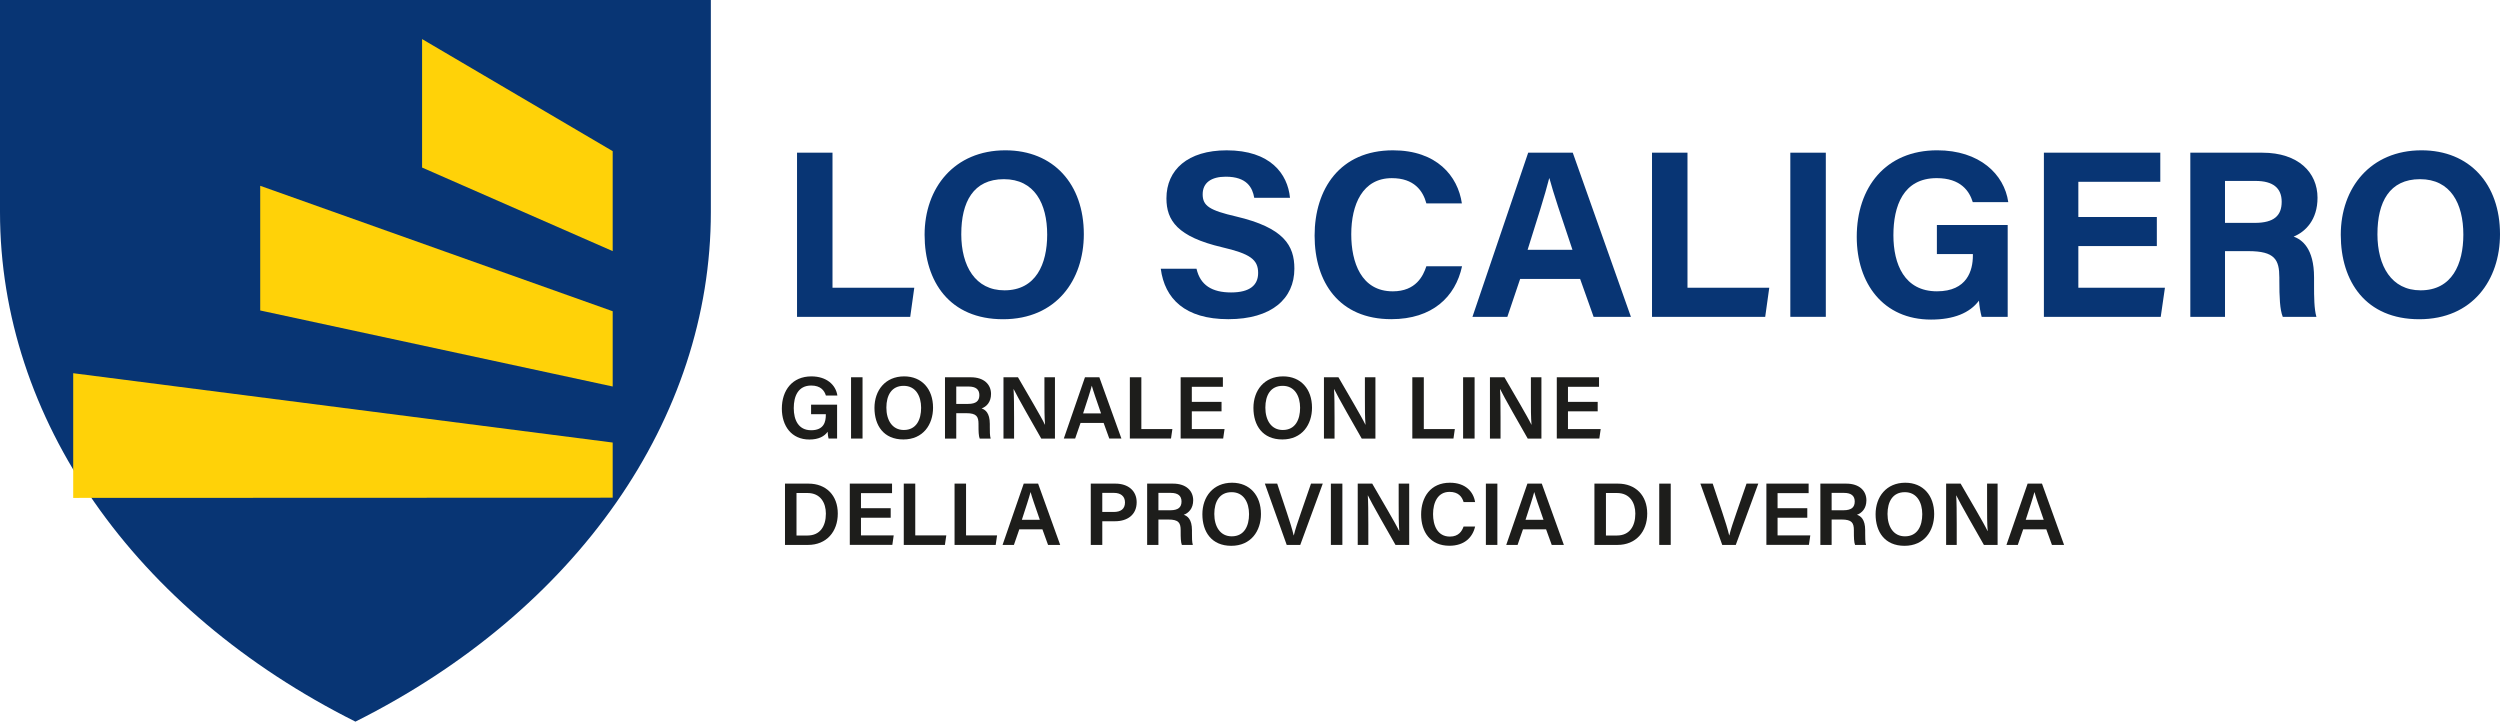 <?xml version="1.0" encoding="UTF-8"?>
<svg id="Livello_2" data-name="Livello 2" xmlns="http://www.w3.org/2000/svg" viewBox="0 0 1677.14 484.11">
  <defs>
    <style>
      .cls-1 {
        fill: #1d1d1b;
      }

      .cls-2 {
        fill: #083574;
      }

      .cls-3 {
        fill: #ffd208;
        fill-rule: evenodd;
      }
    </style>
  </defs>
  <g id="Livello_1-2" data-name="Livello 1">
    <g>
      <g>
        <g>
          <path class="cls-2" d="M534.68,102.43h23.81v90.61h54.86l-2.72,19.52h-75.94v-110.12Z"/>
          <path class="cls-2" d="M727.09,157.12c0,30.65-18.4,57.04-54.17,57.04s-52.65-25.12-52.65-56.66,19.98-56.66,54.19-56.66c32.21,0,52.63,22.57,52.63,56.28ZM644.87,157.01c0,21.5,9.44,37.76,28.96,37.76,21.18,0,28.68-17.73,28.68-37.36,0-20.83-8.53-37.21-29.06-37.21s-28.57,15.36-28.57,36.8Z"/>
          <path class="cls-2" d="M802.69,180.28c2.51,11.06,10.45,15.91,23.19,15.91s18.15-5.02,18.15-13.08c0-8.96-5.31-12.85-24.14-17.23-29.97-7.04-37.38-17.94-37.38-32.8,0-19.2,14.36-32.23,40.43-32.23,29.24,0,40.89,15.72,42.46,31.83h-23.99c-1.15-6.78-4.9-14.14-19.09-14.14-9.66,0-15.5,3.99-15.5,11.81s4.68,10.76,22.47,14.89c32.03,7.54,39.05,19.46,39.05,34.99,0,20.11-15.21,33.9-44.32,33.9s-42.67-13.76-45.31-33.84h23.99Z"/>
          <path class="cls-2" d="M980.83,178.61c-4.43,20.54-19.92,35.51-47.49,35.51-34.92,0-51.43-24.71-51.43-56.04s17.03-57.24,52.57-57.24c29.32,0,43.54,17.21,46.23,35.62h-23.81c-2.3-8.49-8.21-16.95-23.18-16.95-19.64,0-27.22,17.66-27.22,37.7,0,18.62,6.58,38.23,27.86,38.23,15.54,0,20.44-10.41,22.52-16.83h23.95Z"/>
          <path class="cls-2" d="M1019.8,187.12l-8.59,25.44h-23.41l37.39-110.12h29.91l39.01,110.12h-25.03l-9.05-25.44h-40.23ZM1054.9,167.6c-7.82-23.24-12.8-38.09-15.46-47.99h-.16c-2.72,10.86-8.22,28.13-14.48,47.99h30.1Z"/>
          <path class="cls-2" d="M1108.25,102.43h23.81v90.61h54.86l-2.72,19.52h-75.94v-110.12Z"/>
          <path class="cls-2" d="M1224.86,102.43v110.12h-23.81v-110.12h23.81Z"/>
          <path class="cls-2" d="M1346.86,212.55h-17.45c-.92-3.39-1.52-7.17-1.82-10.86-6.1,8.23-16.86,12.7-32.16,12.7-31.96,0-49.82-24.16-49.82-55.52,0-33.1,19.26-58.04,53.97-58.04,28.34,0,45.01,15.99,47.68,34.77h-23.81c-2.26-7.38-8.08-16.1-24.19-16.1-22.61,0-29.06,18.91-29.06,38.32s7.38,37.61,29.21,37.61c20.36,0,24.11-14.13,24.11-23.98v-1h-24.15v-19.52h47.5v61.61Z"/>
          <path class="cls-2" d="M1446.93,165.06h-52.66v27.98h58.09l-2.82,19.52h-78.38v-110.12h78.09v19.52h-54.98v23.6h52.66v19.52Z"/>
          <path class="cls-2" d="M1492.66,168.48v44.08h-23.27v-110.12h48.39c24.01,0,36.94,13.23,36.94,30.23,0,14.78-8.04,22.78-16,26.05,5.45,2.01,13.68,7.69,13.68,27.4v5.44c0,7.4.06,15.84,1.58,20.99h-22.57c-1.94-4.79-2.3-13.03-2.3-24.73v-1.61c0-12.04-3.04-17.74-20.79-17.74h-15.66ZM1492.66,149.52h19.96c13.04,0,18.06-4.96,18.06-14.17s-5.85-13.97-17.5-13.97h-20.53v28.14Z"/>
          <path class="cls-2" d="M1677.14,157.12c0,30.65-18.4,57.04-54.17,57.04s-52.65-25.12-52.65-56.66,19.98-56.66,54.19-56.66c32.21,0,52.63,22.57,52.63,56.28ZM1594.91,157.01c0,21.5,9.44,37.76,28.96,37.76,21.18,0,28.68-17.73,28.68-37.36,0-20.83-8.53-37.21-29.06-37.21s-28.57,15.36-28.57,36.8Z"/>
        </g>
        <g>
          <path class="cls-1" d="M561.57,294.21h-5.72c-.32-1.1-.52-2.66-.62-4.57-2.11,3.02-5.97,5.22-12.27,5.22-11.91,0-18.45-9.01-18.45-20.72,0-12.34,7.04-21.64,19.81-21.64,10.23,0,16.38,5.7,17.44,12.83h-7.71c-1.03-3.39-3.59-6.69-9.85-6.69-8.82,0-11.7,7.25-11.7,15.15s3.12,14.84,11.66,14.84,9.86-5.57,9.86-10.37v-.39h-9.9v-6.39h17.45v22.73Z"/>
          <path class="cls-1" d="M578.64,253.09v41.12h-7.71v-41.12h7.71Z"/>
          <path class="cls-1" d="M625.94,273.48c0,11.4-6.69,21.33-19.91,21.33s-19.39-9.37-19.39-21.16,7.27-21.16,19.93-21.16c11.88,0,19.37,8.52,19.37,20.98ZM594.63,273.47c0,8.32,3.88,14.99,11.7,14.99,8.47,0,11.61-7.05,11.61-14.88s-3.57-14.74-11.7-14.74-11.61,6.36-11.61,14.63Z"/>
          <path class="cls-1" d="M641.51,277.19v17.03h-7.56v-41.12h17.38c8.79,0,13.51,4.82,13.51,11.19,0,5.46-3.03,8.53-6.33,9.71,2.49.8,5.51,3.06,5.51,10.34v1.94c0,2.79-.03,6.09.58,7.94h-7.36c-.73-1.78-.8-4.9-.8-9.1v-.7c0-4.96-1.31-7.23-8.2-7.23h-6.73ZM641.51,270.96h7.96c5.35,0,7.54-2.03,7.54-5.87s-2.41-5.78-7.19-5.78h-8.31v11.65Z"/>
          <path class="cls-1" d="M673.19,294.21v-41.12h9.72c5.4,9.36,16.03,27.32,18.07,31.8h.1c-.44-4.63-.42-11.55-.42-18.28v-13.51h7.06v41.12h-9.19c-4.77-8.34-16.27-28.46-18.49-33.16h-.1c.3,3.97.36,11.91.36,19.3v13.86h-7.11Z"/>
          <path class="cls-1" d="M724.89,283.74l-3.62,10.47h-7.61l14.2-41.12h9.64l14.81,41.12h-8.14l-3.79-10.47h-15.5ZM738.65,277.35c-3.26-9.41-5.22-15.02-6.18-18.52h-.06c-1.01,3.86-3.19,10.48-5.81,18.52h12.05Z"/>
          <path class="cls-1" d="M757.97,253.09h7.71v34.73h20.82l-.93,6.39h-27.6v-41.12Z"/>
          <path class="cls-1" d="M819.48,275.96h-19.94v11.86h21.96l-.93,6.39h-28.53v-41.12h28.34v6.39h-20.84v10.1h19.94v6.39Z"/>
          <path class="cls-1" d="M880.17,273.48c0,11.4-6.69,21.33-19.91,21.33s-19.39-9.37-19.39-21.16,7.27-21.16,19.93-21.16c11.88,0,19.37,8.52,19.37,20.98ZM848.87,273.47c0,8.32,3.88,14.99,11.7,14.99,8.47,0,11.61-7.05,11.61-14.88s-3.57-14.74-11.7-14.74-11.61,6.36-11.61,14.63Z"/>
          <path class="cls-1" d="M888.18,294.21v-41.12h9.72c5.4,9.36,16.03,27.32,18.07,31.8h.1c-.44-4.63-.42-11.55-.42-18.28v-13.51h7.06v41.12h-9.19c-4.77-8.34-16.27-28.46-18.49-33.16h-.1c.3,3.97.36,11.91.36,19.3v13.86h-7.11Z"/>
          <path class="cls-1" d="M947.46,253.09h7.71v34.73h20.82l-.93,6.39h-27.6v-41.12Z"/>
          <path class="cls-1" d="M989.24,253.09v41.12h-7.71v-41.12h7.71Z"/>
          <path class="cls-1" d="M999.54,294.21v-41.12h9.72c5.4,9.36,16.03,27.32,18.07,31.8h.1c-.44-4.63-.42-11.55-.42-18.28v-13.51h7.06v41.12h-9.19c-4.77-8.34-16.27-28.46-18.49-33.16h-.1c.3,3.97.36,11.91.36,19.3v13.86h-7.11Z"/>
          <path class="cls-1" d="M1071.82,275.96h-19.94v11.86h21.96l-.93,6.39h-28.53v-41.12h28.34v6.39h-20.84v10.1h19.94v6.39Z"/>
          <path class="cls-1" d="M526.63,324.44h15.75c11.83,0,19.66,7.88,19.66,20.08s-7.61,21.04-19.97,21.04h-15.45v-41.12ZM534.34,359.25h7.34c8.5,0,12.37-6.23,12.37-14.68,0-7.2-3.58-13.83-12.33-13.83h-7.38v28.51Z"/>
          <path class="cls-1" d="M597.53,347.31h-19.94v11.85h21.96l-.93,6.39h-28.53v-41.12h28.34v6.39h-20.84v10.09h19.94v6.39Z"/>
          <path class="cls-1" d="M606.3,324.44h7.71v34.73h20.82l-.93,6.39h-27.6v-41.12Z"/>
          <path class="cls-1" d="M640.37,324.44h7.71v34.73h20.82l-.93,6.39h-27.6v-41.12Z"/>
          <path class="cls-1" d="M683.81,355.09l-3.62,10.47h-7.61l14.2-41.12h9.64l14.81,41.12h-8.14l-3.79-10.47h-15.5ZM697.57,348.7c-3.26-9.41-5.22-15.02-6.18-18.53h-.06c-1.01,3.86-3.19,10.48-5.81,18.53h12.05Z"/>
          <path class="cls-1" d="M731.75,324.44h16.53c8.49,0,14.26,4.76,14.26,12.47,0,8.62-6.42,12.77-14.51,12.77h-8.55v15.89h-7.73v-41.12ZM739.48,343.45h7.72c4.64,0,7.51-1.98,7.51-6.38s-3.19-6.41-7.32-6.41h-7.92v12.79Z"/>
          <path class="cls-1" d="M777.13,348.53v17.03h-7.56v-41.12h17.38c8.79,0,13.51,4.82,13.51,11.19,0,5.46-3.03,8.53-6.33,9.71,2.49.8,5.51,3.05,5.51,10.34v1.94c0,2.79-.03,6.09.58,7.94h-7.36c-.73-1.79-.8-4.91-.8-9.1v-.7c0-4.96-1.31-7.23-8.2-7.23h-6.73ZM777.13,342.31h7.96c5.35,0,7.54-2.03,7.54-5.87s-2.41-5.78-7.19-5.78h-8.31v11.65Z"/>
          <path class="cls-1" d="M845.92,344.83c0,11.4-6.69,21.33-19.91,21.33s-19.39-9.37-19.39-21.16,7.27-21.16,19.93-21.16c11.88,0,19.37,8.52,19.37,20.98ZM814.62,344.82c0,8.32,3.88,14.98,11.7,14.98,8.47,0,11.61-7.05,11.61-14.88s-3.57-14.74-11.7-14.74-11.61,6.36-11.61,14.63Z"/>
          <path class="cls-1" d="M863.2,365.56l-14.67-41.12h8.28l6.5,19.51c1.94,5.84,3.6,11.13,4.54,15.18h.12c.85-3.68,2.7-9.16,4.73-15.03l6.8-19.67h7.89l-15.1,41.12h-9.1Z"/>
          <path class="cls-1" d="M900.54,324.44v41.12h-7.71v-41.12h7.71Z"/>
          <path class="cls-1" d="M910.84,365.56v-41.12h9.72c5.4,9.37,16.03,27.32,18.07,31.8h.1c-.44-4.63-.42-11.55-.42-18.29v-13.51h7.06v41.12h-9.19c-4.77-8.34-16.27-28.46-18.49-33.16h-.1c.3,3.97.36,11.91.36,19.3v13.87h-7.11Z"/>
          <path class="cls-1" d="M989.59,353.23c-1.71,7.43-7.3,12.89-17.26,12.89-12.79,0-18.96-9.26-18.96-20.94s6.31-21.34,19.32-21.34c10.52,0,15.81,6.12,16.89,12.99h-7.71c-1.07-3.62-3.54-6.85-9.44-6.85-7.93,0-11.06,7.16-11.06,14.93,0,7.34,2.82,15.06,11.3,15.06,5.99,0,8.14-3.8,9.18-6.75h7.75Z"/>
          <path class="cls-1" d="M1004.52,324.44v41.12h-7.71v-41.12h7.71Z"/>
          <path class="cls-1" d="M1021.7,355.09l-3.62,10.47h-7.61l14.2-41.12h9.64l14.81,41.12h-8.14l-3.79-10.47h-15.5ZM1035.46,348.7c-3.26-9.41-5.22-15.02-6.18-18.53h-.06c-1.01,3.86-3.19,10.48-5.81,18.53h12.05Z"/>
          <path class="cls-1" d="M1069.64,324.44h15.75c11.83,0,19.66,7.88,19.66,20.08s-7.61,21.04-19.97,21.04h-15.45v-41.12ZM1077.36,359.25h7.34c8.5,0,12.37-6.23,12.37-14.68,0-7.2-3.58-13.83-12.33-13.83h-7.38v28.51Z"/>
          <path class="cls-1" d="M1120.82,324.44v41.12h-7.71v-41.12h7.71Z"/>
          <path class="cls-1" d="M1155.37,365.56l-14.67-41.12h8.28l6.5,19.51c1.94,5.84,3.6,11.13,4.54,15.18h.12c.85-3.68,2.7-9.16,4.73-15.03l6.8-19.67h7.89l-15.1,41.12h-9.1Z"/>
          <path class="cls-1" d="M1212.43,347.31h-19.94v11.85h21.96l-.93,6.39h-28.53v-41.12h28.34v6.39h-20.84v10.09h19.94v6.39Z"/>
          <path class="cls-1" d="M1228.76,348.53v17.03h-7.56v-41.12h17.38c8.79,0,13.51,4.82,13.51,11.19,0,5.46-3.03,8.53-6.33,9.71,2.49.8,5.51,3.05,5.51,10.34v1.94c0,2.79-.03,6.09.58,7.94h-7.36c-.73-1.79-.8-4.91-.8-9.1v-.7c0-4.96-1.31-7.23-8.2-7.23h-6.73ZM1228.76,342.31h7.96c5.35,0,7.54-2.03,7.54-5.87s-2.41-5.78-7.19-5.78h-8.31v11.65Z"/>
          <path class="cls-1" d="M1297.55,344.83c0,11.4-6.69,21.33-19.91,21.33s-19.39-9.37-19.39-21.16,7.27-21.16,19.93-21.16c11.88,0,19.37,8.52,19.37,20.98ZM1266.25,344.82c0,8.32,3.88,14.98,11.7,14.98,8.47,0,11.61-7.05,11.61-14.88s-3.57-14.74-11.7-14.74-11.61,6.36-11.61,14.63Z"/>
          <path class="cls-1" d="M1305.57,365.56v-41.12h9.72c5.4,9.37,16.03,27.32,18.07,31.8h.1c-.44-4.63-.42-11.55-.42-18.29v-13.51h7.06v41.12h-9.19c-4.77-8.34-16.27-28.46-18.49-33.16h-.1c.3,3.97.36,11.91.36,19.3v13.87h-7.11Z"/>
          <path class="cls-1" d="M1357.27,355.09l-3.62,10.47h-7.61l14.2-41.12h9.64l14.81,41.12h-8.14l-3.79-10.47h-15.5ZM1371.03,348.7c-3.26-9.41-5.22-15.02-6.18-18.53h-.06c-1.01,3.86-3.19,10.48-5.81,18.53h12.05Z"/>
        </g>
      </g>
      <g>
        <path class="cls-2" d="M0,0v142.32c0,138.46,89.91,267.35,238.44,341.79h0c148.53-74.44,238.44-203.33,238.44-341.79V0H0Z"/>
        <path class="cls-3" d="M411.03,168.47l-127.87-56.06V26.21l127.87,75.19v67.07ZM411.03,208.8l-236.46-84.16v83.64l236.46,51.01v-50.5ZM49.11,334.02l361.92-.14v-37L49.11,250.37v83.64Z"/>
      </g>
    </g>
  </g>
</svg>
